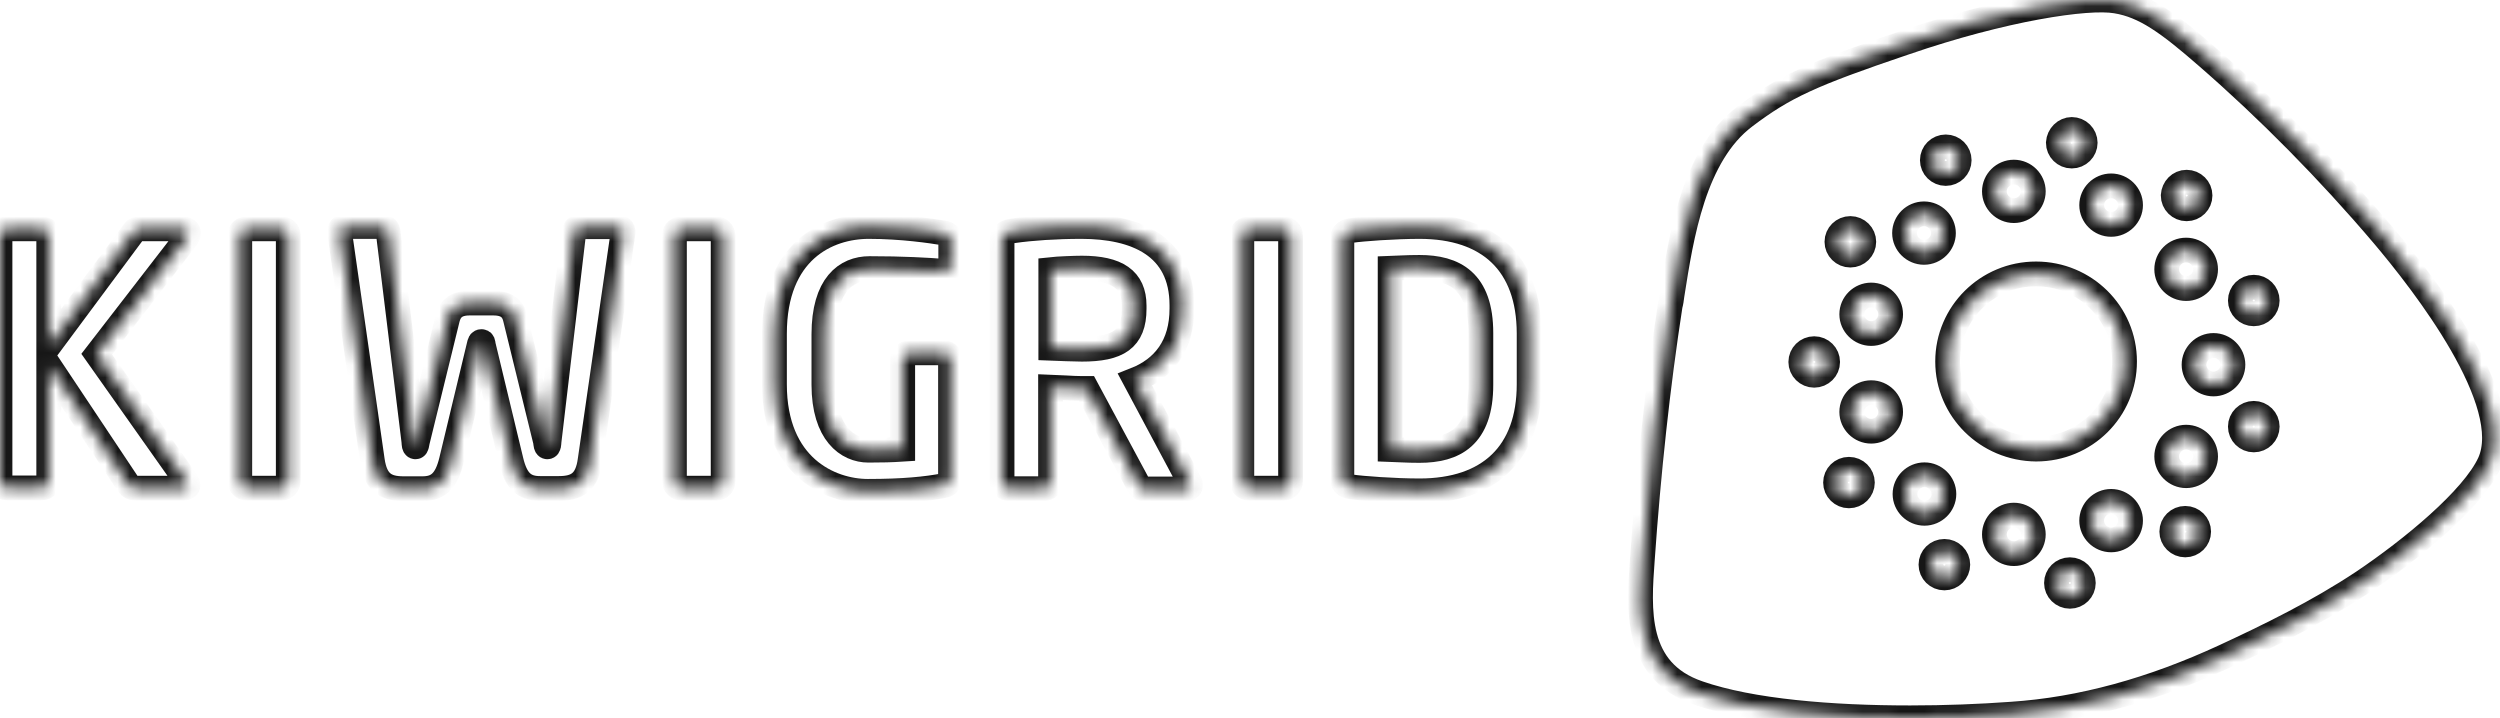 <?xml version="1.0" encoding="utf-8"?>
<svg xmlns="http://www.w3.org/2000/svg" fill="none" height="100%" overflow="visible" preserveAspectRatio="none" style="display: block;" viewBox="0 0 202 58" width="100%">
<g id="Frame 1430106152">
<g id="Vector">
<mask fill="white" id="path-1-inside-1_0_738">
<path d="M15.227 18.836C15.227 18.643 15.073 18.488 14.687 18.488H11.483C11.155 18.488 10.962 18.507 10.827 18.701L3.937 27.98L3.937 19.029C3.937 18.72 3.686 18.488 3.358 18.488H0.579C0.27 18.488 0 18.701 0 19.029L0 38.845C0 39.155 0.251 39.425 0.579 39.425H3.358C3.686 39.425 3.937 39.174 3.937 38.845V29.488L10.364 39.135C10.499 39.348 10.692 39.445 11.02 39.445H14.784C15.054 39.445 15.189 39.367 15.189 39.193C15.189 39.116 15.131 39 15.054 38.865L7.816 28.618L15.034 19.281C15.131 19.145 15.227 18.971 15.227 18.836Z"/>
<path d="M22.751 18.488H19.953C19.644 18.488 19.374 18.701 19.374 19.029V38.865C19.374 39.174 19.625 39.445 19.953 39.445H22.713C23.021 39.445 23.291 39.193 23.291 38.865V19.049C23.291 18.72 23.041 18.488 22.751 18.488Z"/>
<path d="M49.825 18.319H46.834C46.622 18.319 46.371 18.512 46.352 18.841L44.364 35.66C44.344 35.911 44.344 36.105 44.229 36.105C44.113 36.105 44.113 35.95 44.074 35.66L41.642 25.742C41.488 25.066 41.063 24.486 39.867 24.486H37.937C36.74 24.486 36.335 25.085 36.161 25.742L33.73 35.66C33.672 35.911 33.672 36.105 33.575 36.105C33.459 36.105 33.459 35.95 33.44 35.66L31.375 18.821C31.356 18.512 31.124 18.299 30.912 18.299H27.92C27.669 18.299 27.438 18.435 27.438 18.686V18.763L30.082 37.187C30.333 38.966 31.143 39.488 32.61 39.488H34.135C35.389 39.488 36.065 38.869 36.47 37.226L38.709 27.908C38.767 27.656 38.786 27.598 38.902 27.598C39.018 27.598 39.018 27.656 39.056 27.908L41.295 37.207C41.681 38.85 42.356 39.469 43.63 39.469H45.155C46.622 39.469 47.452 38.947 47.683 37.168L50.346 18.763V18.686C50.308 18.454 50.096 18.319 49.825 18.319Z"/>
<path d="M57.851 18.488H55.072C54.763 18.488 54.493 18.701 54.493 19.029V38.865C54.493 39.174 54.744 39.445 55.072 39.445H57.851C58.16 39.445 58.43 39.193 58.43 38.865V19.049C58.391 18.72 58.141 18.488 57.851 18.488Z"/>
<path d="M76.24 18.821C75.314 18.667 72.882 18.299 70.2 18.299C66.842 18.299 62.576 20.291 62.576 26.98V31.04C62.576 37.709 67.073 39.701 70.123 39.701C73.017 39.701 74.87 39.507 76.26 39.237C76.607 39.159 76.8 38.927 76.8 38.56V29.087C76.8 28.758 76.549 28.507 76.26 28.507H73.481C73.172 28.507 72.94 28.758 72.94 29.087V36.298C72.072 36.356 71.203 36.375 70.161 36.375C68.501 36.375 66.571 35.061 66.571 31.078V27.018C66.571 22.997 68.366 21.702 70.258 21.702C72.96 21.702 74.909 21.818 76.202 21.915H76.279C76.723 21.915 76.82 21.721 76.82 21.315V19.44C76.8 19.073 76.626 18.899 76.24 18.821Z"/>
<path d="M91.716 30.692C94.032 29.783 95.499 27.927 95.499 24.93V24.679C95.499 19.846 91.735 18.299 87.373 18.299C85.328 18.299 83.32 18.435 81.873 18.647C81.294 18.725 80.966 18.918 80.966 19.498V38.908C80.966 39.217 81.217 39.488 81.545 39.488H84.343C84.671 39.488 84.884 39.237 84.884 38.908V31.271C85.54 31.291 86.659 31.387 87.393 31.387H87.798L91.851 38.927C91.986 39.198 92.102 39.507 92.43 39.507H95.865C96.077 39.507 96.193 39.372 96.193 39.179C96.193 39.121 96.193 39.043 96.135 38.966L91.716 30.692ZM91.638 24.95C91.638 27.424 90.326 28.217 87.412 28.217C86.949 28.217 85.366 28.159 84.903 28.14V21.779C85.424 21.721 86.814 21.663 87.412 21.663C90.249 21.663 91.638 22.572 91.638 24.698V24.95Z"/>
<path d="M103.698 18.488H100.919C100.61 18.488 100.34 18.701 100.34 19.029V38.865C100.34 39.174 100.591 39.445 100.919 39.445H103.698C104.007 39.445 104.277 39.193 104.277 38.865V19.049C104.277 18.72 104.026 18.488 103.698 18.488Z"/>
<path d="M114.695 18.299C112.708 18.299 110.006 18.493 109.157 18.628C108.674 18.705 108.423 18.957 108.423 19.498V38.463C108.423 39.043 108.674 39.256 109.157 39.333C110.006 39.469 112.708 39.662 114.695 39.662C120.331 39.662 123.554 36.607 123.554 31.04V26.922C123.535 21.315 120.312 18.299 114.695 18.299ZM119.655 31.078C119.655 35.312 117.494 36.395 114.695 36.395C113.653 36.395 112.92 36.337 112.322 36.317V21.683C112.92 21.663 113.653 21.605 114.695 21.605C117.494 21.605 119.655 22.688 119.655 26.922V31.078Z"/>
</mask>
<path d="M15.227 18.836C15.227 18.643 15.073 18.488 14.687 18.488H11.483C11.155 18.488 10.962 18.507 10.827 18.701L3.937 27.98L3.937 19.029C3.937 18.72 3.686 18.488 3.358 18.488H0.579C0.27 18.488 0 18.701 0 19.029L0 38.845C0 39.155 0.251 39.425 0.579 39.425H3.358C3.686 39.425 3.937 39.174 3.937 38.845V29.488L10.364 39.135C10.499 39.348 10.692 39.445 11.02 39.445H14.784C15.054 39.445 15.189 39.367 15.189 39.193C15.189 39.116 15.131 39 15.054 38.865L7.816 28.618L15.034 19.281C15.131 19.145 15.227 18.971 15.227 18.836Z" mask="url(#path-1-inside-1_0_738)" stroke="#161616" stroke-width="2"/>
<path d="M22.751 18.488H19.953C19.644 18.488 19.374 18.701 19.374 19.029V38.865C19.374 39.174 19.625 39.445 19.953 39.445H22.713C23.021 39.445 23.291 39.193 23.291 38.865V19.049C23.291 18.72 23.041 18.488 22.751 18.488Z" mask="url(#path-1-inside-1_0_738)" stroke="#161616" stroke-width="2"/>
<path d="M49.825 18.319H46.834C46.622 18.319 46.371 18.512 46.352 18.841L44.364 35.66C44.344 35.911 44.344 36.105 44.229 36.105C44.113 36.105 44.113 35.95 44.074 35.66L41.642 25.742C41.488 25.066 41.063 24.486 39.867 24.486H37.937C36.74 24.486 36.335 25.085 36.161 25.742L33.73 35.66C33.672 35.911 33.672 36.105 33.575 36.105C33.459 36.105 33.459 35.95 33.44 35.66L31.375 18.821C31.356 18.512 31.124 18.299 30.912 18.299H27.92C27.669 18.299 27.438 18.435 27.438 18.686V18.763L30.082 37.187C30.333 38.966 31.143 39.488 32.61 39.488H34.135C35.389 39.488 36.065 38.869 36.47 37.226L38.709 27.908C38.767 27.656 38.786 27.598 38.902 27.598C39.018 27.598 39.018 27.656 39.056 27.908L41.295 37.207C41.681 38.85 42.356 39.469 43.63 39.469H45.155C46.622 39.469 47.452 38.947 47.683 37.168L50.346 18.763V18.686C50.308 18.454 50.096 18.319 49.825 18.319Z" mask="url(#path-1-inside-1_0_738)" stroke="#161616" stroke-width="2"/>
<path d="M57.851 18.488H55.072C54.763 18.488 54.493 18.701 54.493 19.029V38.865C54.493 39.174 54.744 39.445 55.072 39.445H57.851C58.16 39.445 58.43 39.193 58.43 38.865V19.049C58.391 18.72 58.141 18.488 57.851 18.488Z" mask="url(#path-1-inside-1_0_738)" stroke="#161616" stroke-width="2"/>
<path d="M76.24 18.821C75.314 18.667 72.882 18.299 70.2 18.299C66.842 18.299 62.576 20.291 62.576 26.98V31.04C62.576 37.709 67.073 39.701 70.123 39.701C73.017 39.701 74.87 39.507 76.26 39.237C76.607 39.159 76.8 38.927 76.8 38.56V29.087C76.8 28.758 76.549 28.507 76.26 28.507H73.481C73.172 28.507 72.94 28.758 72.94 29.087V36.298C72.072 36.356 71.203 36.375 70.161 36.375C68.501 36.375 66.571 35.061 66.571 31.078V27.018C66.571 22.997 68.366 21.702 70.258 21.702C72.96 21.702 74.909 21.818 76.202 21.915H76.279C76.723 21.915 76.82 21.721 76.82 21.315V19.44C76.8 19.073 76.626 18.899 76.24 18.821Z" mask="url(#path-1-inside-1_0_738)" stroke="#161616" stroke-width="2"/>
<path d="M91.716 30.692C94.032 29.783 95.499 27.927 95.499 24.93V24.679C95.499 19.846 91.735 18.299 87.373 18.299C85.328 18.299 83.32 18.435 81.873 18.647C81.294 18.725 80.966 18.918 80.966 19.498V38.908C80.966 39.217 81.217 39.488 81.545 39.488H84.343C84.671 39.488 84.884 39.237 84.884 38.908V31.271C85.54 31.291 86.659 31.387 87.393 31.387H87.798L91.851 38.927C91.986 39.198 92.102 39.507 92.43 39.507H95.865C96.077 39.507 96.193 39.372 96.193 39.179C96.193 39.121 96.193 39.043 96.135 38.966L91.716 30.692ZM91.638 24.95C91.638 27.424 90.326 28.217 87.412 28.217C86.949 28.217 85.366 28.159 84.903 28.14V21.779C85.424 21.721 86.814 21.663 87.412 21.663C90.249 21.663 91.638 22.572 91.638 24.698V24.95Z" mask="url(#path-1-inside-1_0_738)" stroke="#161616" stroke-width="2"/>
<path d="M103.698 18.488H100.919C100.61 18.488 100.34 18.701 100.34 19.029V38.865C100.34 39.174 100.591 39.445 100.919 39.445H103.698C104.007 39.445 104.277 39.193 104.277 38.865V19.049C104.277 18.72 104.026 18.488 103.698 18.488Z" mask="url(#path-1-inside-1_0_738)" stroke="#161616" stroke-width="2"/>
<path d="M114.695 18.299C112.708 18.299 110.006 18.493 109.157 18.628C108.674 18.705 108.423 18.957 108.423 19.498V38.463C108.423 39.043 108.674 39.256 109.157 39.333C110.006 39.469 112.708 39.662 114.695 39.662C120.331 39.662 123.554 36.607 123.554 31.04V26.922C123.535 21.315 120.312 18.299 114.695 18.299ZM119.655 31.078C119.655 35.312 117.494 36.395 114.695 36.395C113.653 36.395 112.92 36.337 112.322 36.317V21.683C112.92 21.663 113.653 21.605 114.695 21.605C117.494 21.605 119.655 22.688 119.655 26.922V31.078Z" mask="url(#path-1-inside-1_0_738)" stroke="#161616" stroke-width="2"/>
</g>
<g id="Vector_2">
<mask fill="white" id="path-2-inside-2_0_738">
<path d="M192.51 18.946C188.168 13.832 183.266 8.867 178.363 4.606C175.182 1.827 173.273 0.456 170.99 0.086C168.67 -0.322 161.859 0.715 153.887 3.457C146.327 6.014 144.156 7.014 140.975 9.423C136.859 12.536 135.848 19.057 135.1 23.837C135.062 24.133 135.025 24.43 134.95 24.689C133.939 31.21 133.191 38.214 132.704 45.179C132.405 49.218 132.031 54.221 137.233 55.999C141.499 57.481 148.011 58 154.336 58C157.18 58 159.987 57.889 162.532 57.704C168.146 57.333 173.909 55.74 179.748 53.035C183.266 51.404 187.308 49.441 190.975 46.995C194.83 44.401 199.808 40.325 201.155 37.398C203.363 32.544 195.841 22.873 192.51 18.946ZM149.508 18.464C150.107 18.464 150.594 18.946 150.594 19.539C150.594 20.131 150.107 20.613 149.508 20.613C148.909 20.613 148.423 20.131 148.423 19.539C148.423 18.946 148.909 18.464 149.508 18.464ZM146.589 30.321C145.99 30.321 145.504 29.839 145.504 29.247C145.504 28.654 145.99 28.172 146.589 28.172C147.188 28.172 147.674 28.654 147.674 29.247C147.674 29.839 147.188 30.321 146.589 30.321ZM149.396 40.066C148.797 40.066 148.311 39.584 148.311 38.992C148.311 38.399 148.797 37.917 149.396 37.917C149.995 37.917 150.481 38.399 150.481 38.992C150.481 39.584 149.995 40.066 149.396 40.066ZM151.192 34.842C150.332 34.842 149.621 34.138 149.621 33.285C149.621 32.433 150.332 31.729 151.192 31.729C152.053 31.729 152.764 32.433 152.764 33.285C152.764 34.138 152.053 34.842 151.192 34.842ZM151.192 26.949C150.332 26.949 149.621 26.245 149.621 25.393C149.621 24.541 150.332 23.837 151.192 23.837C152.053 23.837 152.764 24.541 152.764 25.393C152.764 26.245 152.053 26.949 151.192 26.949ZM176.679 14.722C177.278 14.722 177.764 15.203 177.764 15.796C177.764 16.389 177.278 16.871 176.679 16.871C176.08 16.871 175.594 16.389 175.594 15.796C175.631 15.203 176.08 14.722 176.679 14.722ZM176.641 20.206C177.502 20.206 178.213 20.91 178.213 21.762C178.213 22.614 177.502 23.318 176.641 23.318C175.781 23.318 175.07 22.614 175.07 21.762C175.07 20.91 175.743 20.206 176.641 20.206ZM167.397 10.46C167.996 10.46 168.483 10.942 168.483 11.535C168.483 12.128 167.996 12.61 167.397 12.61C166.799 12.61 166.312 12.128 166.312 11.535C166.35 10.942 166.836 10.46 167.397 10.46ZM162.719 13.906C163.58 13.906 164.291 14.61 164.291 15.463C164.291 16.315 163.58 17.019 162.719 17.019C161.859 17.019 161.147 16.315 161.147 15.463C161.147 14.61 161.859 13.906 162.719 13.906ZM157.218 11.868C157.817 11.868 158.303 12.35 158.303 12.943C158.303 13.536 157.817 14.018 157.218 14.018C156.619 14.018 156.133 13.536 156.133 12.943C156.133 12.35 156.619 11.868 157.218 11.868ZM155.459 17.278C156.32 17.278 157.031 17.982 157.031 18.834C157.031 19.687 156.32 20.391 155.459 20.391C154.598 20.391 153.887 19.687 153.887 18.834C153.887 17.982 154.598 17.278 155.459 17.278ZM153.924 39.918C153.924 39.066 154.635 38.362 155.496 38.362C156.357 38.362 157.068 39.066 157.068 39.918C157.068 40.77 156.357 41.474 155.496 41.474C154.635 41.474 153.924 40.77 153.924 39.918ZM157.106 46.699C156.507 46.699 156.02 46.217 156.02 45.624C156.02 45.031 156.507 44.55 157.106 44.55C157.704 44.55 158.191 45.031 158.191 45.624C158.191 46.217 157.704 46.699 157.106 46.699ZM162.719 44.735C161.859 44.735 161.147 44.031 161.147 43.179C161.147 42.326 161.859 41.622 162.719 41.622C163.58 41.622 164.291 42.326 164.291 43.179C164.291 44.031 163.58 44.735 162.719 44.735ZM157.368 29.209C157.368 25.319 160.549 22.132 164.516 22.132C168.445 22.132 171.664 25.282 171.664 29.209C171.664 33.137 168.483 36.287 164.516 36.287C160.549 36.25 157.368 33.1 157.368 29.209ZM167.248 48.181C166.649 48.181 166.162 47.699 166.162 47.106C166.162 46.513 166.649 46.032 167.248 46.032C167.847 46.032 168.333 46.513 168.333 47.106C168.333 47.699 167.847 48.181 167.248 48.181ZM170.579 43.623C169.718 43.623 169.007 42.919 169.007 42.067C169.007 41.215 169.718 40.511 170.579 40.511C171.439 40.511 172.15 41.215 172.15 42.067C172.15 42.919 171.439 43.623 170.579 43.623ZM170.579 18.131C169.718 18.131 169.007 17.427 169.007 16.574C169.007 15.722 169.718 15.018 170.579 15.018C171.439 15.018 172.15 15.722 172.15 16.574C172.15 17.427 171.439 18.131 170.579 18.131ZM176.567 44.031C175.968 44.031 175.481 43.549 175.481 42.956C175.481 42.364 175.968 41.882 176.567 41.882C177.165 41.882 177.652 42.364 177.652 42.956C177.652 43.549 177.165 44.031 176.567 44.031ZM176.641 38.436C175.781 38.436 175.07 37.732 175.07 36.88C175.07 36.027 175.781 35.323 176.641 35.323C177.502 35.323 178.213 36.027 178.213 36.88C178.213 37.732 177.502 38.436 176.641 38.436ZM178.85 31.025C177.989 31.025 177.278 30.321 177.278 29.469C177.278 28.617 177.989 27.913 178.85 27.913C179.71 27.913 180.421 28.617 180.421 29.469C180.421 30.321 179.71 31.025 178.85 31.025ZM182.106 35.546C181.507 35.546 181.02 35.064 181.02 34.471C181.02 33.878 181.507 33.397 182.106 33.397C182.704 33.397 183.191 33.878 183.191 34.471C183.191 35.064 182.704 35.546 182.106 35.546ZM182.106 25.356C181.507 25.356 181.02 24.874 181.02 24.281C181.02 23.689 181.507 23.207 182.106 23.207C182.704 23.207 183.191 23.689 183.191 24.281C183.191 24.874 182.704 25.356 182.106 25.356Z"/>
</mask>
<path d="M192.51 18.946C188.168 13.832 183.266 8.867 178.363 4.606C175.182 1.827 173.273 0.456 170.99 0.086C168.67 -0.322 161.859 0.715 153.887 3.457C146.327 6.014 144.156 7.014 140.975 9.423C136.859 12.536 135.848 19.057 135.1 23.837C135.062 24.133 135.025 24.43 134.95 24.689C133.939 31.21 133.191 38.214 132.704 45.179C132.405 49.218 132.031 54.221 137.233 55.999C141.499 57.481 148.011 58 154.336 58C157.18 58 159.987 57.889 162.532 57.704C168.146 57.333 173.909 55.74 179.748 53.035C183.266 51.404 187.308 49.441 190.975 46.995C194.83 44.401 199.808 40.325 201.155 37.398C203.363 32.544 195.841 22.873 192.51 18.946ZM149.508 18.464C150.107 18.464 150.594 18.946 150.594 19.539C150.594 20.131 150.107 20.613 149.508 20.613C148.909 20.613 148.423 20.131 148.423 19.539C148.423 18.946 148.909 18.464 149.508 18.464ZM146.589 30.321C145.99 30.321 145.504 29.839 145.504 29.247C145.504 28.654 145.99 28.172 146.589 28.172C147.188 28.172 147.674 28.654 147.674 29.247C147.674 29.839 147.188 30.321 146.589 30.321ZM149.396 40.066C148.797 40.066 148.311 39.584 148.311 38.992C148.311 38.399 148.797 37.917 149.396 37.917C149.995 37.917 150.481 38.399 150.481 38.992C150.481 39.584 149.995 40.066 149.396 40.066ZM151.192 34.842C150.332 34.842 149.621 34.138 149.621 33.285C149.621 32.433 150.332 31.729 151.192 31.729C152.053 31.729 152.764 32.433 152.764 33.285C152.764 34.138 152.053 34.842 151.192 34.842ZM151.192 26.949C150.332 26.949 149.621 26.245 149.621 25.393C149.621 24.541 150.332 23.837 151.192 23.837C152.053 23.837 152.764 24.541 152.764 25.393C152.764 26.245 152.053 26.949 151.192 26.949ZM176.679 14.722C177.278 14.722 177.764 15.203 177.764 15.796C177.764 16.389 177.278 16.871 176.679 16.871C176.08 16.871 175.594 16.389 175.594 15.796C175.631 15.203 176.08 14.722 176.679 14.722ZM176.641 20.206C177.502 20.206 178.213 20.91 178.213 21.762C178.213 22.614 177.502 23.318 176.641 23.318C175.781 23.318 175.07 22.614 175.07 21.762C175.07 20.91 175.743 20.206 176.641 20.206ZM167.397 10.46C167.996 10.46 168.483 10.942 168.483 11.535C168.483 12.128 167.996 12.61 167.397 12.61C166.799 12.61 166.312 12.128 166.312 11.535C166.35 10.942 166.836 10.46 167.397 10.46ZM162.719 13.906C163.58 13.906 164.291 14.61 164.291 15.463C164.291 16.315 163.58 17.019 162.719 17.019C161.859 17.019 161.147 16.315 161.147 15.463C161.147 14.61 161.859 13.906 162.719 13.906ZM157.218 11.868C157.817 11.868 158.303 12.35 158.303 12.943C158.303 13.536 157.817 14.018 157.218 14.018C156.619 14.018 156.133 13.536 156.133 12.943C156.133 12.35 156.619 11.868 157.218 11.868ZM155.459 17.278C156.32 17.278 157.031 17.982 157.031 18.834C157.031 19.687 156.32 20.391 155.459 20.391C154.598 20.391 153.887 19.687 153.887 18.834C153.887 17.982 154.598 17.278 155.459 17.278ZM153.924 39.918C153.924 39.066 154.635 38.362 155.496 38.362C156.357 38.362 157.068 39.066 157.068 39.918C157.068 40.77 156.357 41.474 155.496 41.474C154.635 41.474 153.924 40.77 153.924 39.918ZM157.106 46.699C156.507 46.699 156.02 46.217 156.02 45.624C156.02 45.031 156.507 44.55 157.106 44.55C157.704 44.55 158.191 45.031 158.191 45.624C158.191 46.217 157.704 46.699 157.106 46.699ZM162.719 44.735C161.859 44.735 161.147 44.031 161.147 43.179C161.147 42.326 161.859 41.622 162.719 41.622C163.58 41.622 164.291 42.326 164.291 43.179C164.291 44.031 163.58 44.735 162.719 44.735ZM157.368 29.209C157.368 25.319 160.549 22.132 164.516 22.132C168.445 22.132 171.664 25.282 171.664 29.209C171.664 33.137 168.483 36.287 164.516 36.287C160.549 36.25 157.368 33.1 157.368 29.209ZM167.248 48.181C166.649 48.181 166.162 47.699 166.162 47.106C166.162 46.513 166.649 46.032 167.248 46.032C167.847 46.032 168.333 46.513 168.333 47.106C168.333 47.699 167.847 48.181 167.248 48.181ZM170.579 43.623C169.718 43.623 169.007 42.919 169.007 42.067C169.007 41.215 169.718 40.511 170.579 40.511C171.439 40.511 172.15 41.215 172.15 42.067C172.15 42.919 171.439 43.623 170.579 43.623ZM170.579 18.131C169.718 18.131 169.007 17.427 169.007 16.574C169.007 15.722 169.718 15.018 170.579 15.018C171.439 15.018 172.15 15.722 172.15 16.574C172.15 17.427 171.439 18.131 170.579 18.131ZM176.567 44.031C175.968 44.031 175.481 43.549 175.481 42.956C175.481 42.364 175.968 41.882 176.567 41.882C177.165 41.882 177.652 42.364 177.652 42.956C177.652 43.549 177.165 44.031 176.567 44.031ZM176.641 38.436C175.781 38.436 175.07 37.732 175.07 36.88C175.07 36.027 175.781 35.323 176.641 35.323C177.502 35.323 178.213 36.027 178.213 36.88C178.213 37.732 177.502 38.436 176.641 38.436ZM178.85 31.025C177.989 31.025 177.278 30.321 177.278 29.469C177.278 28.617 177.989 27.913 178.85 27.913C179.71 27.913 180.421 28.617 180.421 29.469C180.421 30.321 179.71 31.025 178.85 31.025ZM182.106 35.546C181.507 35.546 181.02 35.064 181.02 34.471C181.02 33.878 181.507 33.397 182.106 33.397C182.704 33.397 183.191 33.878 183.191 34.471C183.191 35.064 182.704 35.546 182.106 35.546ZM182.106 25.356C181.507 25.356 181.02 24.874 181.02 24.281C181.02 23.689 181.507 23.207 182.106 23.207C182.704 23.207 183.191 23.689 183.191 24.281C183.191 24.874 182.704 25.356 182.106 25.356Z" mask="url(#path-2-inside-2_0_738)" stroke="#161616" stroke-width="2"/>
</g>
</g>
</svg>